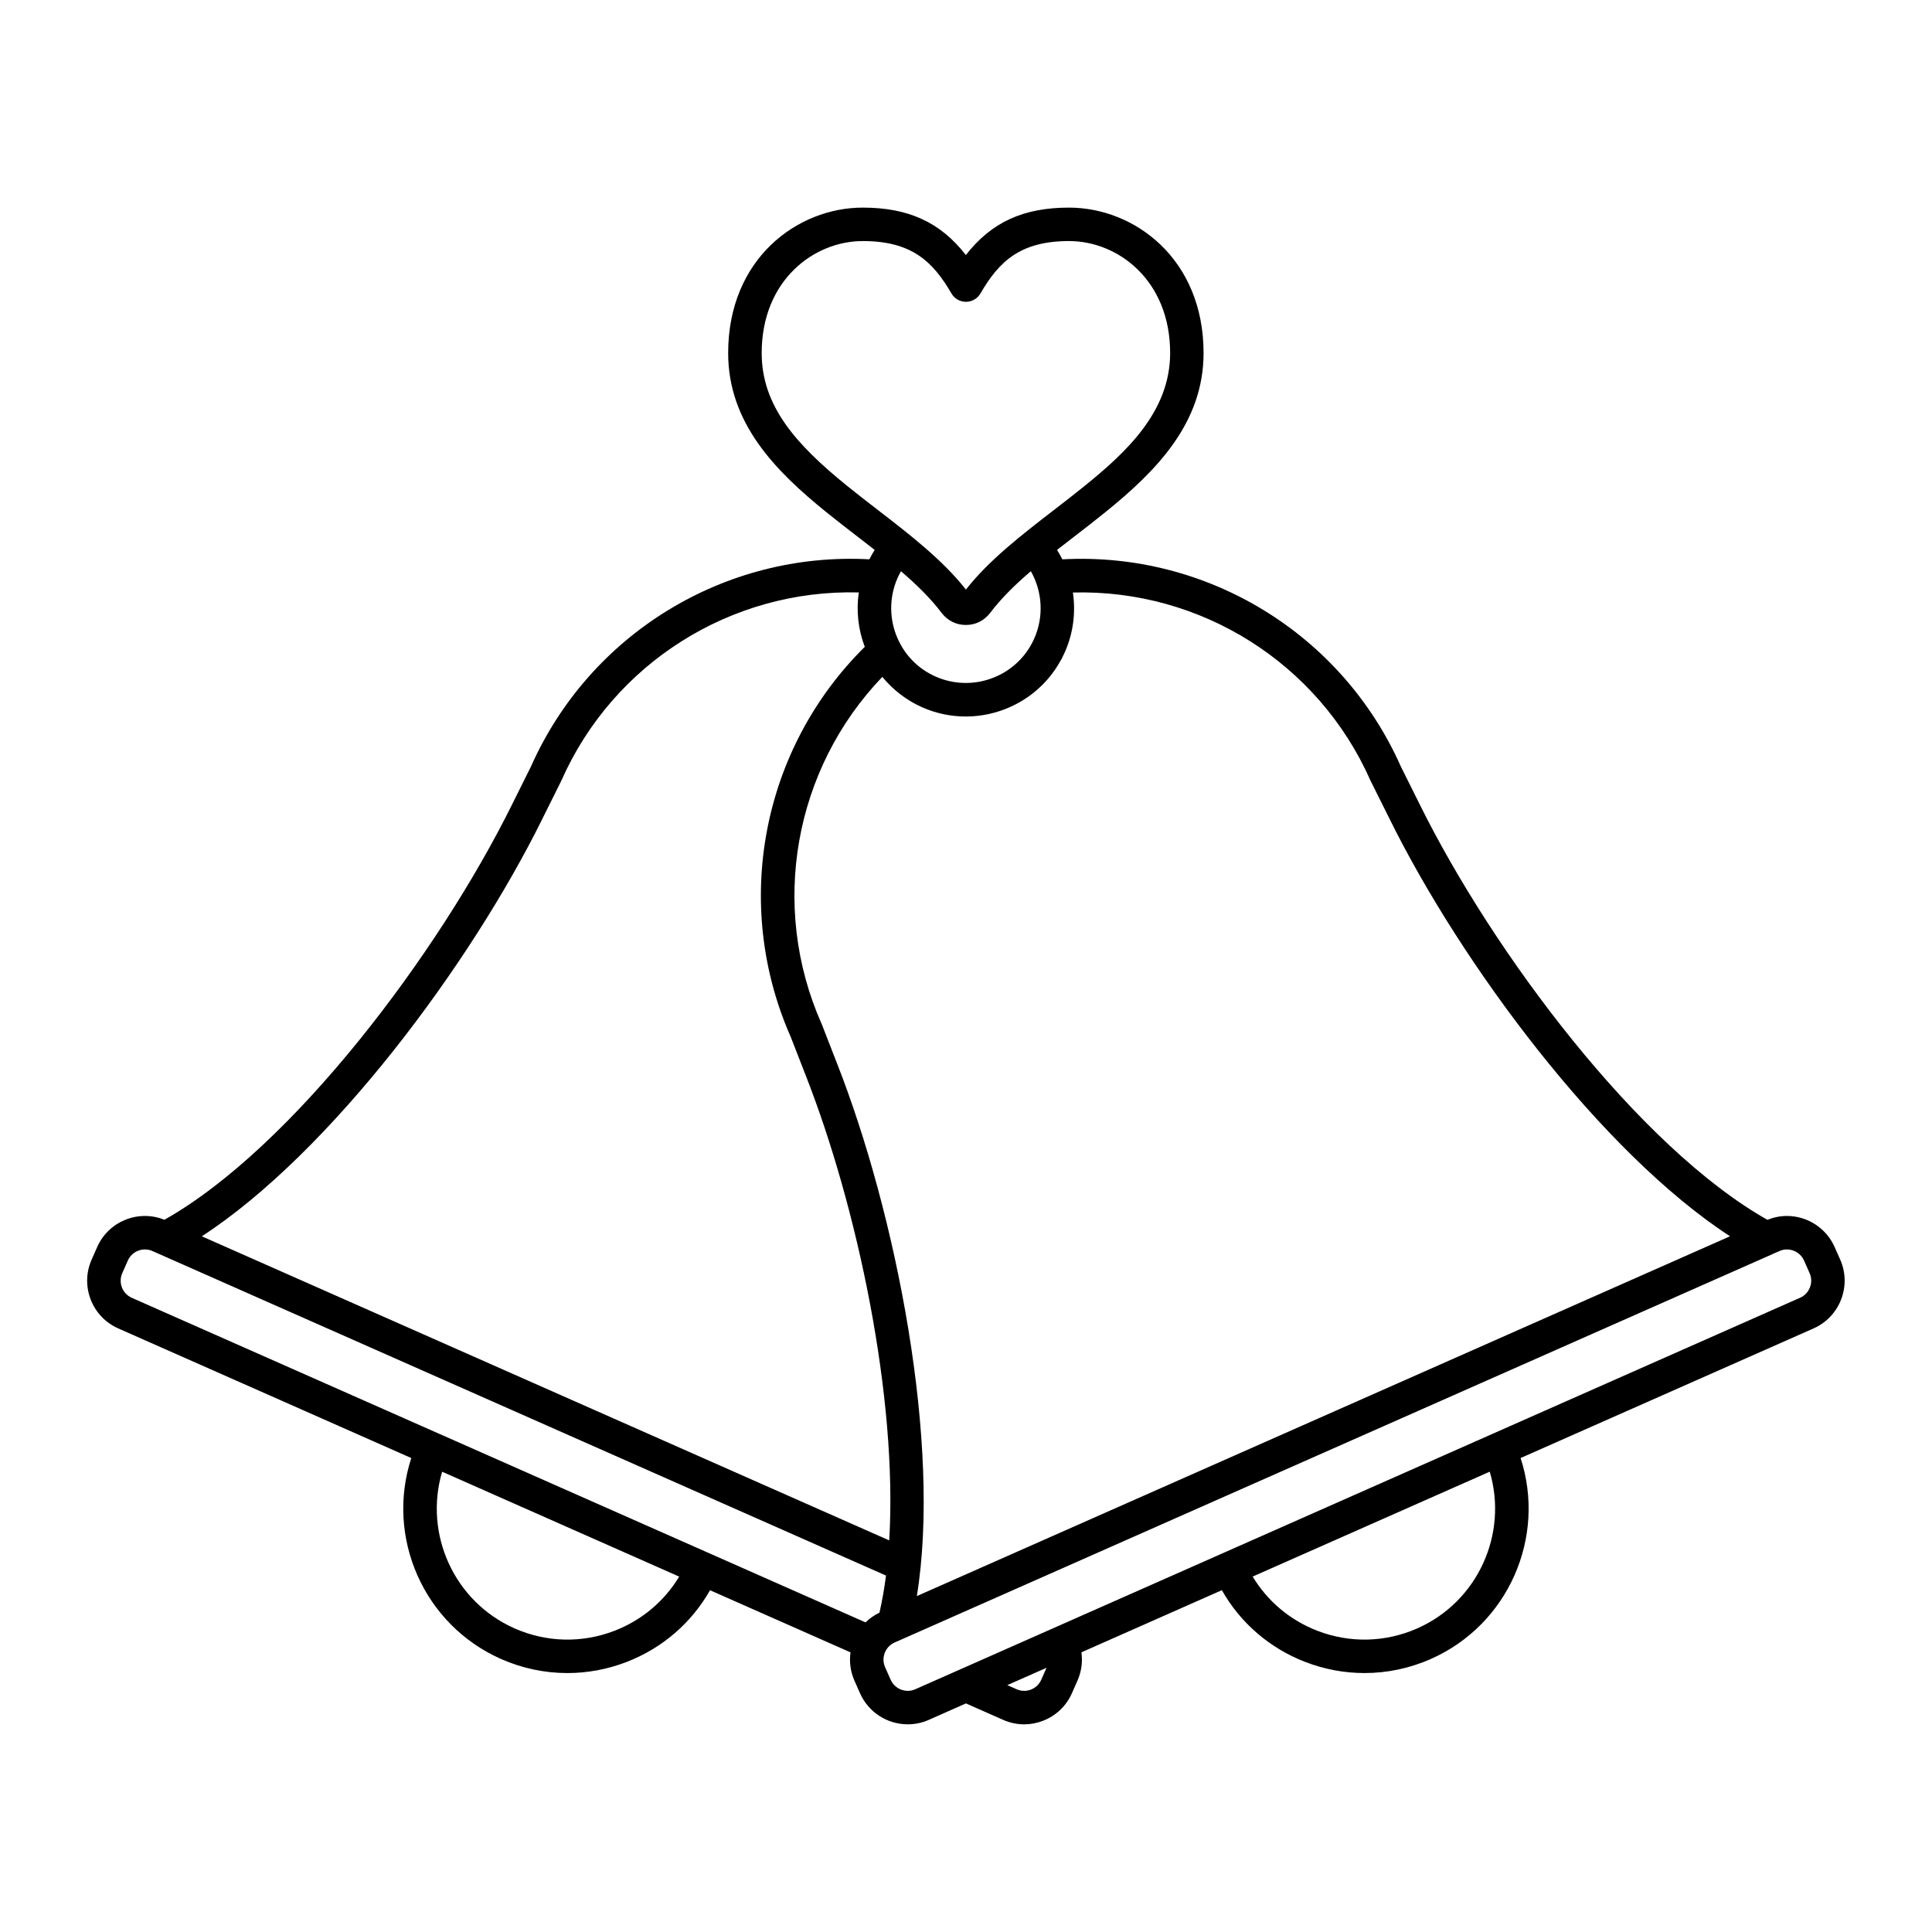 <?xml version="1.0" encoding="UTF-8"?>
<!-- Uploaded to: SVG Repo, www.svgrepo.com, Generator: SVG Repo Mixer Tools -->
<svg fill="#000000" width="800px" height="800px" version="1.1" viewBox="144 144 512 512" xmlns="http://www.w3.org/2000/svg">
 <path d="m631.67 477.81-1.473-3.336c-2.215-4.996-7.184-8.23-12.656-8.23-1.773 0-3.508 0.359-5.16 1.023-34.016-19.211-72.695-70.715-92.23-110.27l-4.887-9.809c-15.645-35.262-51.402-57.027-89.727-54.957-0.43-0.852-0.906-1.684-1.414-2.492 1.492-1.164 2.996-2.332 4.527-3.512 2.742-2.117 5.582-4.301 8.312-6.519 13.508-10.922 25.996-23.594 25.996-42.145 0-25.035-18.375-38.543-35.66-38.543-12.035 0-20.523 3.824-27.336 12.566-6.805-8.746-15.297-12.566-27.332-12.566-17.285 0-35.656 13.508-35.66 38.543 0 18.555 12.488 31.223 25.988 42.145 2.742 2.211 5.566 4.398 8.305 6.508 1.535 1.184 3.047 2.352 4.535 3.516-0.52 0.805-0.977 1.637-1.406 2.492-38.309-2.066-74.059 19.711-89.703 54.961l-4.887 9.82c-19.527 39.539-58.207 91.047-92.23 110.25-6.867-2.777-14.781 0.371-17.809 7.211l-1.473 3.336c-1.496 3.371-1.586 7.141-0.258 10.586 1.328 3.438 3.926 6.156 7.301 7.656l77.664 34.355c-6.828 20.938 3.211 44.141 23.773 53.246 5.637 2.492 11.609 3.734 17.594 3.734 5.301 0 10.605-0.977 15.703-2.941 9.445-3.656 17.164-10.324 22.102-19.008l37.227 16.465c-0.359 2.527-0.02 5.109 1.043 7.5l1.477 3.336c2.211 5.004 7.176 8.23 12.645 8.23 1.934 0 3.812-0.395 5.586-1.18l9.836-4.359 9.84 4.348c1.789 0.797 3.688 1.199 5.594 1.199 1.688 0 3.371-0.312 4.988-0.945 3.445-1.324 6.168-3.914 7.664-7.297l1.473-3.336c1.059-2.41 1.406-4.988 1.047-7.512l37.215-16.465c4.934 8.699 12.656 15.367 22.102 19.02 5.094 1.965 10.398 2.941 15.699 2.941 5.984 0 11.961-1.238 17.598-3.734 20.566-9.113 30.598-32.309 23.773-53.246l77.652-34.355c6.965-3.09 10.129-11.266 7.043-18.238zm-124.47-126.94c0.023 0.066 0.055 0.121 0.086 0.188l4.926 9.879c19.062 38.613 56.129 88.465 90.262 110.69l-215.5 95.352c6.519-40.215-5.438-101.16-21.18-141.23l-4.012-10.309c-0.02-0.066-0.051-0.117-0.082-0.18-13.809-31.223-7.254-67.48 16.125-91.879 2.828 3.445 6.434 6.231 10.539 8.051 3.754 1.664 7.68 2.449 11.562 2.449 10.211 0 20.043-5.473 25.18-14.883 0.203-0.281 0.363-0.59 0.484-0.906 0.23-0.457 0.441-0.902 0.613-1.281 2.238-5.055 2.902-10.531 2.125-15.789 33.809-0.902 65.055 18.637 78.875 49.855zm-138.65-78.062c-13.621-11.023-22.695-21.234-22.695-35.246 0.004-19.27 13.805-29.676 26.789-29.676 12.855 0 18.523 5.316 23.504 13.887 0.789 1.367 2.254 2.211 3.84 2.211 1.578 0 3.043-0.848 3.84-2.211 4.969-8.57 10.637-13.887 23.492-13.887 12.977 0 26.781 10.402 26.781 29.676 0 15.574-11.719 26.359-22.703 35.246-2.66 2.152-5.445 4.309-8.152 6.394-8.434 6.508-17.148 13.227-23.266 21.043-6.156-7.84-14.855-14.551-23.281-21.051-2.699-2.082-5.496-4.238-8.148-6.387zm24.992 33.621c1.582 2.062 3.863 3.195 6.434 3.195 2.57 0 4.848-1.133 6.453-3.223 2.922-3.879 6.621-7.481 10.758-11.023 3.059 5.391 3.473 12.004 0.918 17.793-0.188 0.402-0.367 0.812-0.586 1.219-4.816 9.211-16.043 13.121-25.559 8.914-4.137-1.832-7.426-4.906-9.516-8.914-0.039-0.07-0.074-0.152-0.109-0.227-0.004 0-0.004-0.004-0.004-0.004-2.492-4.891-2.848-10.621-0.938-15.84 0.125-0.363 0.281-0.742 0.465-1.152 0.273-0.613 0.586-1.199 0.91-1.785 4.125 3.547 7.836 7.16 10.773 11.047zm-105.79 54.523 4.926-9.895c0.031-0.059 0.059-0.121 0.09-0.188 13.809-31.211 45.047-50.742 78.824-49.867-0.715 4.848-0.172 9.82 1.586 14.418-27.277 26.953-35.211 68.039-19.645 103.33l3.981 10.223c13.645 34.742 24.414 85.402 22.141 123.25l-182.17-80.586c34.145-22.234 71.203-72.078 90.27-110.68zm-111.44 124.23c-0.473-1.223-0.441-2.57 0.09-3.785l1.477-3.336c1.102-2.492 4.035-3.629 6.531-2.519l194.39 86c-0.438 3.43-1.02 6.707-1.727 9.824-1.379 0.664-2.625 1.535-3.691 2.586l-112.93-49.957c-0.004 0-0.012 0-0.02-0.012h-0.016l-81.492-36.051c-1.207-0.543-2.141-1.512-2.617-2.75zm130.55 90.988c-8.629 3.336-18.043 3.102-26.5-0.629-16.086-7.129-24.066-25.086-19.191-41.52l62.82 27.797c-3.938 6.527-9.895 11.551-17.129 14.352zm113.08 12.973c-0.527 1.215-1.512 2.137-2.742 2.625-1.234 0.473-2.578 0.438-3.793-0.105l-2.457-1.09 10.395-4.594zm99.664-13.605c-8.465 3.734-17.875 3.965-26.512 0.629-7.234-2.801-13.18-7.824-17.129-14.359l62.832-27.797c4.875 16.445-3.098 34.395-19.191 41.527zm101.43-87.617-234.48 103.75c-0.641 0.289-1.309 0.422-1.996 0.422-1.961 0-3.738-1.16-4.527-2.941l-1.477-3.344c-0.535-1.203-0.562-2.551-0.086-3.785 0.473-1.234 1.402-2.207 2.613-2.742l232.77-102.98c0.012-0.012 0.012-0.012 0.016-0.02l1.691-0.734c0.641-0.289 1.309-0.434 1.996-0.434 1.965 0 3.742 1.16 4.539 2.953l1.473 3.336c1.102 2.492-0.039 5.422-2.531 6.519z"/>
</svg>